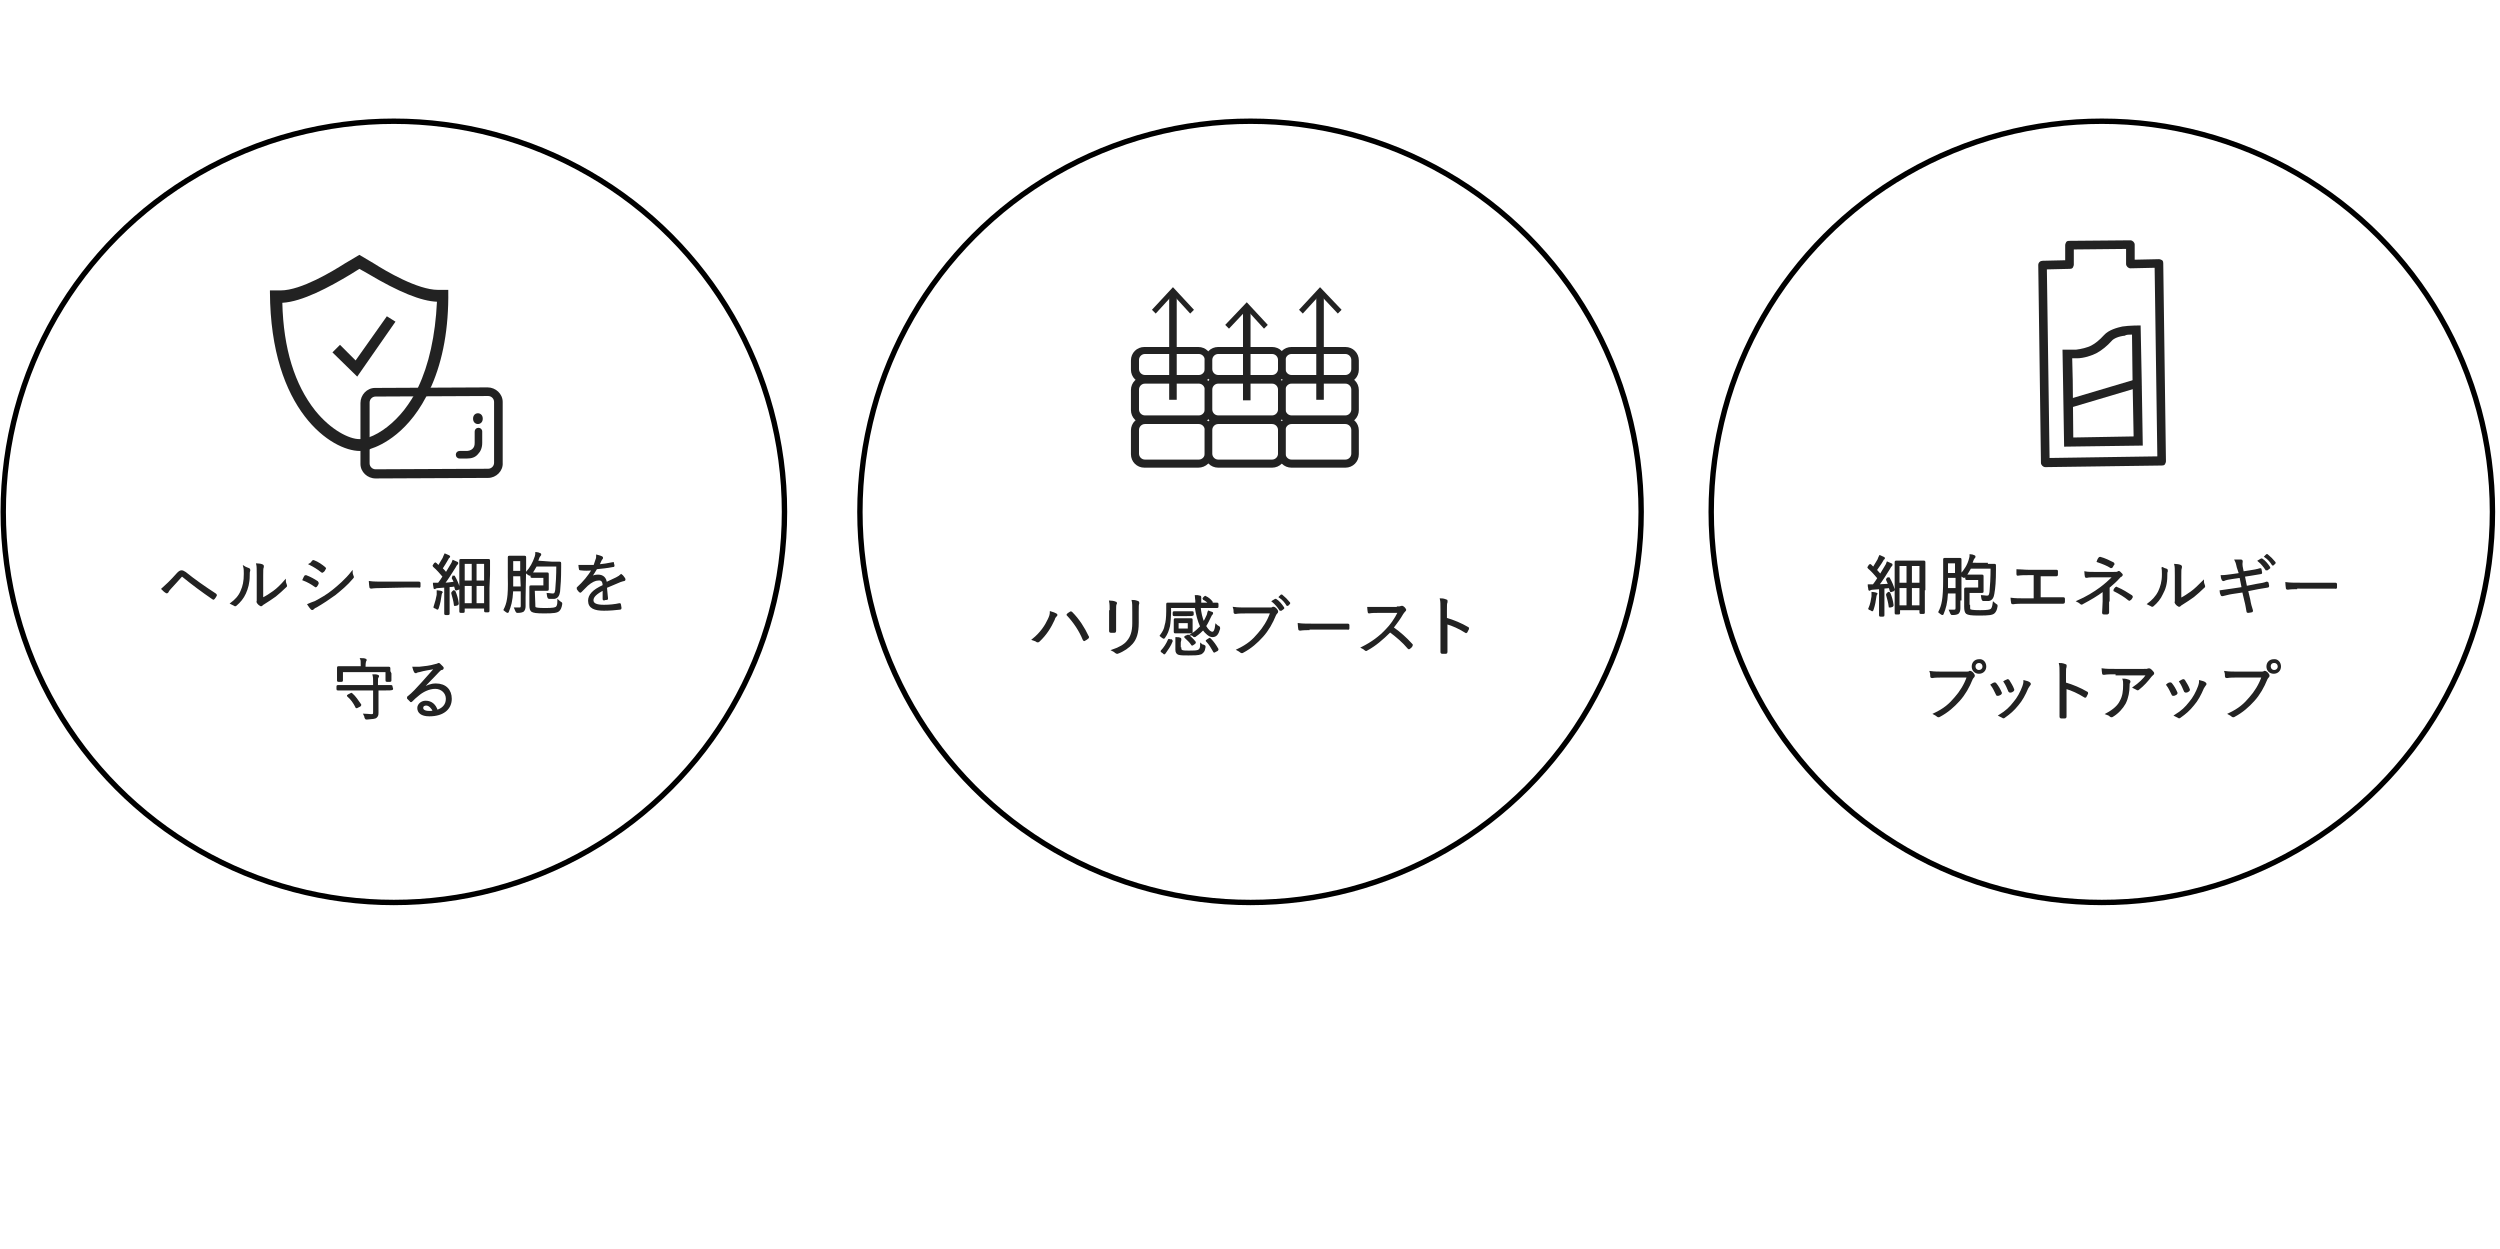 <?xml version="1.0" encoding="utf-8"?>
<!-- Generator: Adobe Illustrator 27.2.0, SVG Export Plug-In . SVG Version: 6.00 Build 0)  -->
<svg version="1.1" id="レイヤー_1" xmlns="http://www.w3.org/2000/svg" xmlns:xlink="http://www.w3.org/1999/xlink" x="0px"
	 y="0px" viewBox="0 0 464 231.9" style="enable-background:new 0 0 464 231.9;" xml:space="preserve">
<style type="text/css">
	.st0{fill:#222222;}
	.st1{fill:#222222;stroke:#222222;stroke-width:0.3;}
	.st2{fill:none;stroke:#000000;stroke-miterlimit:10;}
</style>
<g>
	<g>
		<polygon class="st0" points="71.9,59.5 66.1,67.9 63.2,64.9 62.6,65.5 66.3,69.1 72.6,59.9 		"/>
		<path class="st0" d="M71.8,58.7L66,66.9l-2.9-2.9l-1.4,1.4l4.6,4.5l7.1-10.2L71.8,58.7z"/>
		<path class="st0" d="M83.2,53.8l-1.9,0c-3.8,0-9.7-3.5-11.9-4.9l-2.7-1.6L64,48.9c-2.2,1.4-8.1,5-11.9,5l-2,0l0,0.3
			c0.1,22.1,11.5,29.5,16.7,29.5c0.5,0,1-0.1,1.4-0.2l0,0l0.4-0.1c0,0,0,0,0,0c0,0,0,0,0,0l0.2-0.1l0,0c1.9-0.6,7.3-3,11-11.1l0,0
			l0.1-0.2c0,0,0,0,0,0l0.2-0.4l0,0c2.1-4.8,3.2-10.7,3.1-17.6L83.2,53.8z M68.4,81.2c-0.7,0.2-1.2,0.3-1.7,0.3
			c-1.9,0-5.3-1.7-8.2-5.3c-3.8-4.8-5.9-11.5-6.1-20c3.7-0.2,8.7-2.9,12.7-5.3l1.6-1l1.6,0.9c5.7,3.4,9.9,5.1,12.8,5.2
			c-0.3,6.3-1.5,11.7-3.5,15.9l0,0c-0.7,1.5-1.6,2.9-2.6,4.2C73.1,78.5,70.7,80.4,68.4,81.2L68.4,81.2z"/>
	</g>
	<g>
		<path class="st0" d="M90.6,88.7l-20.9,0.1c-1.5,0-2.8-1.2-2.8-2.7l0-11.3c0-1.5,1.2-2.8,2.7-2.8l20.9-0.1c1.5,0,2.8,1.2,2.8,2.7
			l0,11.3C93.4,87.4,92.1,88.7,90.6,88.7z M69.7,73.6c-0.6,0-1.1,0.5-1.1,1.1l0,11.3c0,0.6,0.5,1.1,1.1,1.1l20.9-0.1
			c0.6,0,1.1-0.5,1.1-1.1l0-11.3c0-0.6-0.5-1.1-1.1-1.1L69.7,73.6z"/>
	</g>
	<g>
		<g>
			<path class="st0" d="M86.7,85.1C86.7,85.1,86.7,85.1,86.7,85.1l-1.4,0c-0.4,0-0.7-0.3-0.7-0.7c0-0.4,0.3-0.7,0.7-0.7l1.3,0
				c0.3,0,0.8-0.1,1.1-0.4c0.3-0.3,0.4-0.6,0.4-1.1l0-2.1c0-0.4,0.3-0.7,0.7-0.7c0,0,0,0,0,0c0.4,0,0.7,0.3,0.7,0.7l0,2.1
				c0,0.9-0.3,1.6-0.8,2.1C88.2,84.9,87.5,85.1,86.7,85.1z"/>
		</g>
		<g>
			<ellipse transform="matrix(1 -4.359253e-03 4.359253e-03 1 -0.338 0.388)" class="st0" cx="88.7" cy="77.7" rx="0.9" ry="1"/>
		</g>
	</g>
</g>
<g>
	<path class="st1" d="M31.3,108.2c0.4-0.4,1.1-1.1,1.7-1.8c0.3-0.3,0.5-0.4,0.7-0.4c0.2,0,0.4,0.1,0.7,0.3c1.6,1.3,3.6,2.7,5.6,4
		c0.1,0.1,0.1,0.1,0.1,0.2c-0.1,0.2-0.3,0.5-0.4,0.6c-0.1,0.1-0.1,0.1-0.2,0c-1.9-1.3-3.8-2.7-5.5-4.1c-0.1-0.1-0.1-0.1-0.2-0.1
		c-0.1,0-0.2,0-0.2,0.1c-0.5,0.6-1.2,1.3-2,2.2c-0.3,0.3-0.4,0.5-0.5,0.7c-0.1,0.1-0.2,0.1-0.3,0c-0.2-0.1-0.5-0.4-0.7-0.6
		C30.3,109.1,30.8,108.7,31.3,108.2z"/>
	<path class="st1" d="M46.2,105.6c0.1,0,0.1,0.2,0.1,0.3c-0.1,0.2-0.1,0.5-0.1,0.9c0,1.4-0.3,2.4-0.7,3.3c-0.4,0.9-1,1.6-1.7,2.2
		c-0.1,0.1-0.2,0.1-0.3,0c-0.2-0.1-0.4-0.2-0.6-0.3c0.8-0.6,1.5-1.3,1.9-2.3c0.4-0.9,0.6-1.8,0.6-3.2c0-0.5,0-0.9-0.1-1.3
		C45.6,105.4,46,105.5,46.2,105.6z M48.7,111.1c0.8-0.4,1.4-0.8,2.1-1.3c0.7-0.5,1.4-1.2,2.1-2c0,0.3,0.1,0.5,0.2,0.8
		c0,0.1,0.1,0.2-0.1,0.3c-0.6,0.6-1.3,1.2-1.9,1.7c-0.7,0.5-1.3,0.9-2.1,1.4c-0.2,0.1-0.3,0.2-0.4,0.3c-0.1,0.1-0.2,0.1-0.3,0
		c-0.2-0.1-0.4-0.3-0.5-0.5c-0.1-0.1,0-0.2,0-0.3c0-0.1,0-0.4,0-1.2l0-3.5c0-1.2,0-1.7-0.1-2.1c0.3,0,0.8,0.1,1,0.2
		c0.2,0.1,0.1,0.2,0.1,0.4c-0.1,0.2-0.1,0.6-0.1,1.6L48.7,111.1z"/>
	<path class="st1" d="M56.6,107c0-0.1,0.1-0.1,0.2-0.1c0.8,0.3,1.5,0.7,2.1,1.1c0.1,0.1,0.1,0.2,0.1,0.3c-0.1,0.2-0.2,0.4-0.3,0.5
		c-0.1,0.1-0.1,0.1-0.2,0c-0.7-0.5-1.4-0.9-2.2-1.2C56.4,107.4,56.5,107.1,56.6,107z M58.5,111.7c1.1-0.6,2.2-1.2,3.3-2.1
		c1-0.8,2.4-2,3.5-3.4c0,0.3,0.1,0.5,0.2,0.8c0.1,0.1,0,0.2-0.1,0.3c-1,1.2-2.1,2.1-3.2,3c-1.1,0.8-2.3,1.6-3.5,2.3
		c-0.3,0.1-0.5,0.3-0.6,0.4c-0.1,0.1-0.2,0.1-0.3,0c-0.2-0.2-0.4-0.5-0.6-0.8C57.6,112,58,111.9,58.5,111.7z M58,104.2
		c0.1-0.1,0.1-0.1,0.2-0.1c0.8,0.3,1.5,0.8,2.1,1.3c0.1,0.1,0.1,0.1,0,0.2c-0.1,0.2-0.2,0.4-0.4,0.5c-0.1,0.1-0.1,0.1-0.2,0
		c-0.6-0.5-1.4-1-2.2-1.4C57.7,104.6,57.9,104.4,58,104.2z"/>
	<path class="st1" d="M70.5,109c-1.1,0-1.6,0.1-1.6,0.1c-0.1,0-0.2,0-0.2-0.2c0-0.2-0.1-0.6-0.1-0.9c0.7,0.1,1.7,0.1,2.7,0.1l3.7,0
		c0.8,0,1.7,0,2.7,0c0.1,0,0.2,0,0.2,0.1c0,0.2,0,0.4,0,0.6c0,0.1,0,0.2-0.2,0.1c-0.9,0-1.8,0-2.6,0L70.5,109z"/>
	<path class="st1" d="M84.1,107c0.1,0,0.1,0,0.2,0c0.4,0.7,0.7,1.4,0.9,2.1c0,0.1,0,0.1-0.1,0.2l-0.3,0.1c-0.2,0.1-0.2,0-0.2,0
		l-0.2-0.7c-0.4,0.1-0.7,0.1-1.1,0.1l0,3.3c0,1.3,0,1.7,0,1.8c0,0.1,0,0.1-0.1,0.1l-0.5,0c-0.1,0-0.1,0-0.1-0.1c0-0.1,0-0.5,0-1.8
		l0-3.2c-0.4,0-0.9,0.1-1.3,0.1c-0.3,0-0.4,0.1-0.5,0.1c0,0-0.1,0.1-0.1,0.1c-0.1,0-0.1-0.1-0.1-0.2c0-0.2-0.1-0.4-0.1-0.7
		c0.3,0,0.5,0,0.8,0l0.1,0c0.3-0.4,0.6-0.8,0.9-1.3c-0.6-0.7-1.1-1.3-1.8-1.9c-0.1-0.1-0.1-0.1,0-0.2l0.2-0.3c0.1-0.1,0.1-0.1,0.2,0
		l0.5,0.5c0.3-0.5,0.6-1,0.9-1.5c0.1-0.3,0.2-0.5,0.3-0.7c0.2,0.1,0.5,0.2,0.7,0.3c0.1,0.1,0.1,0.1,0.1,0.1c0,0.1,0,0.1-0.1,0.1
		c-0.1,0.1-0.1,0.1-0.2,0.3c-0.4,0.7-0.7,1.2-1.1,1.8c0.3,0.3,0.6,0.6,0.8,0.9c0.3-0.5,0.6-1,0.9-1.5c0.2-0.3,0.3-0.5,0.4-0.8
		c0.2,0.1,0.5,0.2,0.7,0.3c0.1,0,0.1,0.1,0.1,0.1c0,0.1,0,0.1-0.1,0.2c-0.1,0.1-0.2,0.2-0.4,0.6c-0.7,1.1-1.3,2.1-2,3
		c0.6,0,1.3-0.1,2-0.2c-0.1-0.3-0.3-0.6-0.4-0.8c0-0.1,0-0.1,0.1-0.2L84.1,107z M81.9,110.1c0,0-0.1,0.2-0.1,0.4
		c-0.1,0.7-0.2,1.4-0.5,2.3c0,0.1-0.1,0.2-0.1,0.2c0,0-0.1,0-0.2-0.1c-0.1-0.1-0.3-0.1-0.4-0.2c0.3-0.9,0.5-1.7,0.6-2.3
		c0-0.3,0-0.5,0-0.7c0.2,0,0.4,0.1,0.6,0.1c0.1,0,0.2,0.1,0.2,0.1C81.9,110,81.9,110.1,81.9,110.1z M84.2,109.7c0.1,0,0.1,0,0.2,0.1
		c0.3,0.7,0.5,1.4,0.6,2.2c0,0.1,0,0.1-0.1,0.2l-0.3,0.1c-0.2,0-0.2,0-0.2,0c-0.1-0.8-0.3-1.5-0.5-2.2c0-0.1,0-0.1,0.1-0.2
		L84.2,109.7z M90.7,109.1c0,3.7,0,4.2,0,4.3c0,0.1,0,0.1-0.1,0.1l-0.5,0c-0.1,0-0.1,0-0.1-0.1l0-0.6l-3.9,0l0,0.7
		c0,0.1,0,0.1-0.1,0.1l-0.5,0c-0.1,0-0.1,0-0.1-0.1c0-0.1,0-0.6,0-4.3l0-2.3c0-2.3,0-2.9,0-2.9c0-0.1,0-0.1,0.1-0.1
		c0.1,0,0.4,0,1.5,0l2.2,0c1.1,0,1.4,0,1.5,0c0.1,0,0.1,0,0.1,0.1c0,0.1,0,0.6,0,2.6L90.7,109.1z M87.7,104.5l-1.6,0l0,3.4l1.6,0
		L87.7,104.5z M87.7,108.6l-1.6,0l0,3.5l1.6,0L87.7,108.6z M90,104.5l-1.7,0l0,3.4l1.7,0L90,104.5z M90,108.6l-1.7,0l0,3.5l1.7,0
		L90,108.6z"/>
	<path class="st1" d="M97.4,110.9c0,0.6,0,1.1,0,1.6c0,0.4-0.1,0.7-0.3,0.9c-0.2,0.1-0.4,0.2-1,0.2c-0.2,0-0.2,0-0.3-0.2
		c-0.1-0.2-0.1-0.3-0.2-0.5c0.3,0,0.5,0,0.8,0c0.3,0,0.4-0.1,0.4-0.5l0-2.8l-1.7,0c-0.1,2-0.4,2.9-0.8,3.9c0,0.1-0.1,0.1-0.1,0.1
		c0,0-0.1,0-0.2-0.1c-0.1-0.1-0.3-0.2-0.4-0.3c0.6-1.2,0.9-2.3,0.8-6.1l0-1.8c0-1.3,0-1.8,0-1.9c0-0.1,0-0.1,0.1-0.1
		c0.1,0,0.3,0,1,0l0.9,0c0.7,0,0.9,0,1,0c0.1,0,0.1,0,0.1,0.1c0,0.1,0,0.6,0,1.9L97.4,110.9z M96.7,106.8l-1.6,0l0,0.4
		c0,0.7,0,1.3,0,1.8l1.7,0L96.7,106.8z M96.7,104l-1.6,0l0,2.1l1.6,0L96.7,104z M102.5,104.4c1,0,1.3,0,1.4,0c0.1,0,0.1,0,0.1,0.1
		c0,0.3,0,0.6,0,0.8c0,2.2-0.1,3.4-0.2,4.5c-0.1,0.6-0.3,1.1-0.9,1.2c-0.3,0-0.6,0-0.9,0c-0.2,0-0.2,0-0.3-0.3
		c0-0.2-0.1-0.4-0.1-0.5c0.3,0,0.6,0.1,1,0.1c0.4,0,0.5-0.2,0.6-0.8c0.1-1,0.2-2.7,0.2-4.5l-3.9,0c-0.3,0.5-0.6,1.1-1,1.6
		c-0.1,0.1-0.1,0.1-0.2,0.1c0,0-0.1,0-0.2-0.1c-0.1-0.1-0.3-0.2-0.4-0.3c0.8-0.9,1.3-1.8,1.7-3c0.1-0.3,0.1-0.5,0.1-0.7
		c0.2,0,0.5,0.1,0.7,0.2c0.1,0,0.1,0.1,0.1,0.1c0,0.1,0,0.1-0.1,0.2c-0.1,0.1-0.1,0.2-0.2,0.3c-0.1,0.3-0.2,0.5-0.3,0.8L102.5,104.4
		z M99.2,112c0,0.4,0,0.7,0.1,0.8c0.2,0.1,0.5,0.2,1.9,0.2c1.4,0,1.9-0.1,2.1-0.3c0.2-0.2,0.3-0.5,0.3-1.2c0.1,0.1,0.3,0.2,0.4,0.3
		c0.2,0.1,0.2,0.1,0.2,0.3c-0.1,0.7-0.3,1-0.5,1.2c-0.3,0.3-0.9,0.4-2.7,0.4c-1.5,0-2-0.1-2.3-0.3c-0.2-0.2-0.3-0.4-0.3-1.2l0-2.2
		c0-0.7,0-1,0-1.1c0-0.1,0-0.1,0.1-0.1c0.1,0,0.3,0,0.9,0l1.6,0l0-1.7l-1.3,0c-0.7,0-0.9,0-1,0c-0.1,0-0.1,0-0.1-0.1l0-0.5
		c0-0.1,0-0.1,0.1-0.1c0.1,0,0.3,0,1,0l1,0c0.7,0,0.9,0,0.9,0c0.1,0,0.1,0,0.1,0.1c0,0.1,0,0.3,0,1l0,0.9c0,0.6,0,0.9,0,1
		c0,0.1,0,0.1-0.1,0.1c-0.1,0-0.3,0-0.9,0l-1.6,0L99.2,112z"/>
	<path class="st1" d="M112.7,111.1c0,0.1,0,0.1-0.1,0.1c-0.1,0-0.4,0-0.5,0.1c-0.1,0-0.1-0.1-0.1-0.1c0-0.5,0-1.1,0-1.8
		c-1.3,0.7-2,1.3-2,2c0,0.7,0.7,1,2.1,1c1,0,2-0.1,2.9-0.3c0.1,0,0.1,0,0.1,0.1c0,0.2,0.1,0.4,0.1,0.6c0,0.1,0,0.2-0.1,0.2
		c-0.9,0.1-1.9,0.2-3,0.2c-1.7,0-2.8-0.4-2.8-1.7c0-1,0.7-1.9,2.7-2.8c0-0.8-0.3-1.2-1-1.1c-0.5,0-1.2,0.3-2,1
		c-0.4,0.4-0.7,0.7-1.2,1.2c-0.1,0.1-0.1,0.1-0.2,0c-0.1-0.1-0.3-0.3-0.4-0.5c0-0.1,0-0.1,0-0.2c1.1-1,2.1-2.2,2.8-3.4
		c-0.8,0.1-1.5,0.1-2.3,0c-0.1,0-0.1,0-0.1-0.1c0-0.1-0.1-0.4-0.1-0.6c0.9,0,1.8,0,2.8,0c0.1-0.4,0.3-0.8,0.4-1.2
		c0.1-0.2,0.1-0.4,0.1-0.7c0.4,0.1,0.7,0.2,0.9,0.3c0.1,0.1,0.1,0.2,0,0.3c0,0-0.1,0.1-0.2,0.3c-0.1,0.3-0.3,0.6-0.4,0.9
		c0.9-0.1,1.7-0.2,2.6-0.4c0.1,0,0.1,0,0.1,0c0,0.2,0.1,0.3,0.1,0.5c0,0.1,0,0.1-0.2,0.1c-1,0.2-2,0.3-3,0.4
		c-0.4,0.7-0.8,1.3-1.2,1.8l0,0c0.5-0.4,1-0.5,1.5-0.5c0.9,0,1.4,0.5,1.5,1.4c0.6-0.3,1.3-0.6,1.9-0.9c0.4-0.2,0.7-0.4,0.9-0.6
		c0.3,0.2,0.5,0.6,0.6,0.7c0.1,0.2,0,0.3-0.1,0.3c-0.1,0-0.4,0.1-0.7,0.2c-0.9,0.4-1.7,0.7-2.6,1.1L112.7,111.1z"/>
	<path class="st1" d="M72.8,127.9C72.8,128,72.8,128,72.8,127.9c-0.2,0.1-0.5,0.1-1.7,0.1l-1,0l0,2.6c0,0.6,0,1.1,0,1.7
		c0,0.5-0.1,0.6-0.3,0.8c-0.2,0.2-0.7,0.2-1.7,0.3c-0.2,0-0.2,0-0.3-0.2c0-0.2-0.1-0.4-0.2-0.6c0.5,0,0.9,0.1,1.3,0.1
		c0.4,0,0.5-0.1,0.5-0.5l0-4.2l-5.1,0c-1.2,0-1.6,0-1.6,0c-0.1,0-0.1,0-0.1-0.1l0-0.5c0-0.1,0-0.1,0.1-0.1c0.1,0,0.5,0,1.6,0l5.1,0
		l0-0.5c0-0.7,0-1.1-0.1-1.5c0.3,0,0.6,0,0.8,0.1c0.1,0,0.1,0.1,0.1,0.1c0,0.1,0,0.1-0.1,0.2c-0.1,0.1-0.1,0.4-0.1,1.1l0,0.5l1,0
		c1.2,0,1.6,0,1.6,0c0.1,0,0.1,0,0.1,0.1L72.8,127.9z M72.5,125c0,1.1,0,1.2,0,1.3c0,0.1,0,0.1-0.1,0.1l-0.6,0c-0.1,0-0.1,0-0.1-0.1
		l0-1.7l-8.2,0l0,1.7c0,0.1,0,0.1-0.1,0.1l-0.6,0c-0.1,0-0.1,0-0.1-0.1c0-0.1,0-0.2,0-1.3l0-0.4c0-0.4,0-0.6,0-0.7
		c0-0.1,0-0.1,0.1-0.1c0.1,0,0.5,0,1.7,0l2.6,0l0-0.3c0-0.6,0-1-0.1-1.2c0.3,0,0.6,0,0.8,0.1c0.1,0,0.1,0,0.1,0.1
		c0,0.1,0,0.1-0.1,0.2c0,0.1-0.1,0.3-0.1,0.9l0,0.3l2.8,0c1.2,0,1.6,0,1.7,0c0.1,0,0.1,0,0.1,0.1c0,0.1,0,0.2,0,0.6L72.5,125z
		 M65.1,128.8c0.1-0.1,0.1-0.1,0.2,0c0.6,0.5,1.1,1.3,1.6,2c0,0.1,0,0.1-0.1,0.2l-0.4,0.2c-0.1,0-0.1,0.1-0.2,0.1s-0.1,0-0.1-0.1
		c-0.4-0.8-0.9-1.5-1.5-2c-0.1-0.1-0.1-0.1,0.1-0.2L65.1,128.8z"/>
	<path class="st1" d="M78.3,127.9c0.9-0.6,1.7-0.9,2.6-0.9c1.8,0,2.8,1.1,2.8,2.7c0,1.8-1.4,3.1-4,3.1c-1.5,0-2.1-0.6-2.1-1.4
		c0-0.6,0.6-1.2,1.4-1.2c1.1,0,1.8,0.7,2.1,1.7c1-0.3,1.8-1,1.8-2.2c0-1.2-1-2-2.1-2c-1.2,0-2.4,0.6-3.3,1.4c-0.4,0.3-0.7,0.6-1.1,1
		c-0.1,0.1-0.2,0.1-0.2,0c-0.1-0.1-0.3-0.3-0.5-0.5c0-0.1,0-0.1,0-0.2c1-0.8,1.6-1.5,2.7-2.7c0.7-0.8,1.4-1.6,2.4-2.7
		c-1,0.2-2,0.3-3,0.6c-0.2,0-0.3,0.1-0.4,0.1c-0.1,0-0.2,0.1-0.2,0.1c-0.1,0-0.1,0-0.2-0.1c-0.1-0.2-0.2-0.4-0.3-0.8
		c0.4,0,0.7,0,1.1,0c1-0.1,2-0.2,3-0.5c0.1,0,0.3-0.1,0.4-0.1c0,0,0.1-0.1,0.2-0.1c0.1,0,0.1,0,0.2,0.1c0.2,0.2,0.4,0.4,0.5,0.5
		c0.1,0.1,0.1,0.1,0.1,0.2c0,0.1-0.1,0.2-0.2,0.2c-0.2,0-0.3,0.1-0.6,0.4C80.3,125.8,79.4,126.6,78.3,127.9L78.3,127.9z M79.1,130.8
		c-0.4,0-0.7,0.2-0.7,0.6c0,0.4,0.4,0.7,1.3,0.7c0.3,0,0.5,0,0.8-0.1C80.2,131.4,79.7,130.8,79.1,130.8z"/>
</g>
<g>
	<g>
		<path class="st0" d="M222.4,71.1h-10c-1.4,0-2.5-1.1-2.5-2.5v-1.7c0-1.4,1.1-2.5,2.5-2.5h10c1.4,0,2.5,1.1,2.5,2.5v1.7
			C225,70,223.8,71.1,222.4,71.1z M212.5,65.7c-0.6,0-1.1,0.5-1.1,1.1v1.7c0,0.6,0.5,1.1,1.1,1.1h10c0.6,0,1.1-0.5,1.1-1.1v-1.7
			c0-0.6-0.5-1.1-1.1-1.1H212.5z"/>
	</g>
	<g>
		<path class="st0" d="M236.1,71.1h-10c-1.4,0-2.5-1.1-2.5-2.5v-1.7c0-1.4,1.1-2.5,2.5-2.5h10c1.4,0,2.5,1.1,2.5,2.5v1.7
			C238.6,70,237.5,71.1,236.1,71.1z M226.1,65.7c-0.6,0-1.1,0.5-1.1,1.1v1.7c0,0.6,0.5,1.1,1.1,1.1h10c0.6,0,1.1-0.5,1.1-1.1v-1.7
			c0-0.6-0.5-1.1-1.1-1.1H226.1z"/>
	</g>
	<g>
		<path class="st0" d="M249.7,71.1h-10c-1.4,0-2.5-1.1-2.5-2.5v-1.7c0-1.4,1.1-2.5,2.5-2.5h10c1.4,0,2.5,1.1,2.5,2.5v1.7
			C252.2,70,251.1,71.1,249.7,71.1z M239.7,65.7c-0.6,0-1.1,0.5-1.1,1.1v1.7c0,0.6,0.5,1.1,1.1,1.1h10c0.6,0,1.1-0.5,1.1-1.1v-1.7
			c0-0.6-0.5-1.1-1.1-1.1H239.7z"/>
	</g>
	<g>
		<path class="st0" d="M222.4,78.6h-10c-1.4,0-2.5-1.1-2.5-2.5v-3.7c0-1.4,1.1-2.5,2.5-2.5h10c1.4,0,2.5,1.1,2.5,2.5v3.7
			C225,77.5,223.8,78.6,222.4,78.6z M212.5,71.2c-0.6,0-1.1,0.5-1.1,1.1v3.7c0,0.6,0.5,1.1,1.1,1.1h10c0.6,0,1.1-0.5,1.1-1.1v-3.7
			c0-0.6-0.5-1.1-1.1-1.1H212.5z"/>
	</g>
	<g>
		<path class="st0" d="M236.1,78.6h-10c-1.4,0-2.5-1.1-2.5-2.5v-3.7c0-1.4,1.1-2.5,2.5-2.5h10c1.4,0,2.5,1.1,2.5,2.5v3.7
			C238.6,77.5,237.5,78.6,236.1,78.6z M226.1,71.2c-0.6,0-1.1,0.5-1.1,1.1v3.7c0,0.6,0.5,1.1,1.1,1.1h10c0.6,0,1.1-0.5,1.1-1.1v-3.7
			c0-0.6-0.5-1.1-1.1-1.1H226.1z"/>
	</g>
	<g>
		<path class="st0" d="M249.7,78.6h-10c-1.4,0-2.5-1.1-2.5-2.5v-3.7c0-1.4,1.1-2.5,2.5-2.5h10c1.4,0,2.5,1.1,2.5,2.5v3.7
			C252.2,77.5,251.1,78.6,249.7,78.6z M239.7,71.2c-0.6,0-1.1,0.5-1.1,1.1v3.7c0,0.6,0.5,1.1,1.1,1.1h10c0.6,0,1.1-0.5,1.1-1.1v-3.7
			c0-0.6-0.5-1.1-1.1-1.1H239.7z"/>
	</g>
	<g>
		<path class="st0" d="M222.4,86.8h-10c-1.4,0-2.5-1.1-2.5-2.5v-4.4c0-1.4,1.1-2.5,2.5-2.5h10c1.4,0,2.5,1.1,2.5,2.5v4.4
			C225,85.7,223.8,86.8,222.4,86.8z M212.5,78.7c-0.6,0-1.1,0.5-1.1,1.1v4.4c0,0.6,0.5,1.1,1.1,1.1h10c0.6,0,1.1-0.5,1.1-1.1v-4.4
			c0-0.6-0.5-1.1-1.1-1.1H212.5z"/>
	</g>
	<g>
		<path class="st0" d="M236.1,86.8h-10c-1.4,0-2.5-1.1-2.5-2.5v-4.4c0-1.4,1.1-2.5,2.5-2.5h10c1.4,0,2.5,1.1,2.5,2.5v4.4
			C238.6,85.7,237.5,86.8,236.1,86.8z M226.1,78.7c-0.6,0-1.1,0.5-1.1,1.1v4.4c0,0.6,0.5,1.1,1.1,1.1h10c0.6,0,1.1-0.5,1.1-1.1v-4.4
			c0-0.6-0.5-1.1-1.1-1.1H226.1z"/>
	</g>
	<g>
		<path class="st0" d="M249.7,86.8h-10c-1.4,0-2.5-1.1-2.5-2.5v-4.4c0-1.4,1.1-2.5,2.5-2.5h10c1.4,0,2.5,1.1,2.5,2.5v4.4
			C252.2,85.7,251.1,86.8,249.7,86.8z M239.7,78.7c-0.6,0-1.1,0.5-1.1,1.1v4.4c0,0.6,0.5,1.1,1.1,1.1h10c0.6,0,1.1-0.5,1.1-1.1v-4.4
			c0-0.6-0.5-1.1-1.1-1.1H239.7z"/>
	</g>
	<g>
		<g>
			<rect x="217" y="54.3" class="st0" width="1.4" height="19.9"/>
		</g>
		<g>
			<g>
				<polygon class="st0" points="221.6,57.5 220.9,58.2 217.7,54.7 214.5,58.2 213.8,57.5 217.7,53.3 				"/>
			</g>
		</g>
	</g>
	<g>
		<g>
			<rect x="230.7" y="57.2" class="st0" width="1.4" height="17.1"/>
		</g>
		<g>
			<g>
				<polygon class="st0" points="235.3,60.3 234.6,61 231.4,57.5 228.1,61 227.4,60.3 231.4,56.1 				"/>
			</g>
		</g>
	</g>
	<g>
		<g>
			<rect x="244.3" y="54.3" class="st0" width="1.4" height="19.9"/>
		</g>
		<g>
			<g>
				<polygon class="st0" points="249,57.5 248.3,58.2 245,54.7 241.8,58.2 241.1,57.5 245,53.3 				"/>
			</g>
		</g>
	</g>
</g>
<g>
	<g>
		<path class="st1" d="M194.6,115c0.3-0.6,0.4-1,0.4-1.4c0.4,0.1,0.8,0.3,1,0.4c0.2,0.1,0.1,0.2,0,0.3c-0.1,0.1-0.3,0.3-0.4,0.7
			c-0.6,1.3-1.4,2.7-2.8,4c-0.1,0.1-0.3,0.1-0.4,0c-0.1-0.1-0.4-0.2-0.7-0.3C193.2,117.5,194.1,116.1,194.6,115z M198.6,113.7
			c0.1-0.1,0.2-0.1,0.3,0c1.3,1.3,2.3,2.9,3,4.4c0.1,0.1,0.1,0.2,0,0.3c-0.1,0.1-0.4,0.3-0.6,0.4c-0.1,0.1-0.1,0-0.2-0.1
			c-0.7-1.7-1.7-3.2-3-4.6C198.2,113.9,198.5,113.8,198.6,113.7z"/>
		<path class="st1" d="M206.1,113.4c0-0.8,0-1.3-0.1-1.8c0.3,0,0.8,0.1,1,0.2c0.2,0,0.2,0.2,0.1,0.3c-0.1,0.2-0.1,0.5-0.1,1.3v2.1
			c0,0.6,0,1.1,0,1.6c0,0.1,0,0.2-0.2,0.2h-0.6c-0.1,0-0.2,0-0.2-0.2c0-0.5,0-1.1,0-1.7V113.4z M211.2,115.6c0,1.9-0.4,3-1.1,3.8
			c-0.6,0.7-1.6,1.4-2.7,1.8c-0.1,0-0.2,0-0.3-0.1c-0.2-0.2-0.4-0.3-0.6-0.4c1.2-0.4,2.3-1,2.8-1.7c0.6-0.7,1-1.7,1-3.3v-2.1
			c0-1.2,0-1.7-0.1-2.1c0.4,0,0.8,0.1,1,0.2c0.1,0,0.1,0.2,0.1,0.3c-0.1,0.2-0.1,0.5-0.1,1.6V115.6z"/>
		<path class="st1" d="M222.7,112.7c0.1,1,0.3,2,0.7,2.9c0.3-0.5,0.5-1,0.7-1.4c0.1-0.2,0.1-0.5,0.2-0.7c0.2,0.1,0.4,0.1,0.6,0.2
			c0.1,0,0.1,0.1,0.1,0.1c0,0.1,0,0.1-0.1,0.2c-0.1,0.1-0.1,0.1-0.2,0.3c-0.3,0.6-0.6,1.3-1,1.9c0.4,0.7,0.9,1.2,1.3,1.2
			c0.4,0,0.6-0.5,0.7-1.4c0.1,0.1,0.2,0.2,0.4,0.3c0.2,0.1,0.2,0.1,0.2,0.4c-0.3,1-0.6,1.4-1.3,1.4c-0.5,0-1.2-0.6-1.7-1.3
			c-0.4,0.4-0.8,0.8-1.4,1.2c-0.1,0.1-0.1,0.1-0.2,0.1c-0.1,0-0.1,0-0.2-0.1c-0.1-0.1-0.2-0.2-0.4-0.2c0.8-0.5,1.3-1,1.8-1.5
			c-0.5-1.1-0.8-2.3-1-3.6h-4.7v1.1c0,0.5-0.1,1.9-0.2,2.4c-0.2,0.8-0.4,1.4-0.9,2.1c-0.1,0.1-0.1,0.1-0.1,0.1c0,0-0.1,0-0.2-0.1
			c-0.1-0.1-0.3-0.2-0.4-0.3c0.5-0.7,0.8-1.2,0.9-1.9c0.2-0.6,0.3-1.5,0.3-2.7c0-0.9,0-1.2,0-1.3c0-0.1,0-0.1,0.1-0.1
			c0.1,0,0.5,0,1.7,0h3.6l0-0.5c0-0.3-0.1-0.6-0.1-0.9c0.3,0,0.5,0,0.8,0.1c0.1,0,0.1,0,0.1,0.1c0,0.1,0,0.1,0,0.2
			c0,0.1,0,0.3,0,0.5c0,0.2,0,0.3,0,0.5h1.4c1.2,0,1.6,0,1.7,0c0.1,0,0.1,0,0.1,0.1v0.5c0,0.1,0,0.1-0.1,0.1c-0.1,0-0.5,0-1.7,0
			H222.7z M217.4,118.8c0.1,0.1,0.1,0.1,0.1,0.2c-0.3,0.8-0.8,1.5-1.3,2.2c0,0-0.1,0.1-0.1,0.1c0,0-0.1,0-0.1-0.1l-0.3-0.2
			c-0.1-0.1-0.2-0.1-0.1-0.2c0.5-0.5,1-1.3,1.3-2c0-0.1,0.1-0.1,0.2,0L217.4,118.8z M221.4,114.1
			C221.4,114.2,221.4,114.2,221.4,114.1c-0.1,0.1-0.4,0.1-1.2,0.1H219c-0.8,0-1.1,0-1.1,0c-0.1,0-0.1,0-0.1-0.1v-0.4
			c0-0.1,0-0.1,0.1-0.1c0.1,0,0.3,0,1.1,0h1.2c0.8,0,1.1,0,1.1,0c0.1,0,0.1,0,0.1,0.1V114.1z M221.2,116.5c0,0.5,0,0.7,0,0.8
			c0,0.1,0,0.1-0.1,0.1c-0.1,0-0.3,0-1,0h-1c-0.7,0-1,0-1,0c-0.1,0-0.1,0-0.1-0.1c0-0.1,0-0.2,0-0.8v-0.7c0-0.5,0-0.7,0-0.8
			c0-0.1,0-0.1,0.1-0.1c0.1,0,0.3,0,1,0h1c0.7,0,1,0,1,0c0.1,0,0.1,0,0.1,0.1c0,0.1,0,0.2,0,0.8V116.5z M219.1,120.3
			c0,0.3,0.1,0.4,0.3,0.5c0.3,0.1,0.7,0.1,1.3,0.1c0.8,0,1.5,0,1.8-0.2c0.3-0.2,0.4-0.5,0.4-1.1c0.1,0.1,0.3,0.2,0.5,0.2
			c0.2,0.1,0.2,0.1,0.2,0.3c-0.1,0.8-0.4,1-0.7,1.2c-0.5,0.2-1.4,0.2-2.3,0.2c-0.8,0-1.4,0-1.8-0.1c-0.3-0.1-0.5-0.3-0.5-0.8v-1.2
			c0-0.4,0-0.7,0-1c0.3,0,0.5,0,0.7,0.1c0.1,0,0.1,0.1,0.1,0.1c0,0.1,0,0.1,0,0.2c0,0.1-0.1,0.2-0.1,0.5V120.3z M220.6,115.5h-2v1.3
			h2V115.5z M220.4,118c0.1-0.1,0.1-0.1,0.2,0c0.4,0.3,0.9,0.8,1.2,1.2c0,0.1,0,0.1-0.1,0.2l-0.3,0.2c-0.1,0.1-0.2,0.1-0.2,0
			c-0.3-0.5-0.8-0.9-1.2-1.3c-0.1-0.1-0.1-0.1,0.1-0.2L220.4,118z M223.6,110.8c0.1-0.1,0.1-0.1,0.2,0c0.4,0.2,0.8,0.5,1.1,0.9
			c0.1,0.1,0,0.1,0,0.2l-0.2,0.2c-0.1,0.1-0.2,0.1-0.2,0c-0.3-0.4-0.7-0.7-1.1-0.9c-0.1-0.1-0.1-0.1,0-0.2L223.6,110.8z
			 M224.4,118.6c0.1-0.1,0.1-0.1,0.2,0c0.6,0.6,1,1.2,1.4,1.9c0,0.1,0,0.1-0.1,0.2l-0.4,0.2c-0.1,0.1-0.2,0.1-0.2,0
			c-0.4-0.7-0.8-1.4-1.3-1.9c-0.1-0.1-0.1-0.1,0.1-0.2L224.4,118.6z"/>
		<path class="st1" d="M231.3,113.7c-0.7,0-1.4,0-2,0.1c-0.1,0-0.2,0-0.2-0.2c0-0.2,0-0.5-0.1-0.8c0.8,0.1,1.4,0.1,2.3,0.1h4.3
			c0.4,0,0.5,0,0.6-0.1c0.1-0.1,0.2,0,0.3,0c0.2,0.1,0.4,0.3,0.5,0.5c0.1,0.1,0.1,0.3,0,0.4c-0.1,0.1-0.2,0.2-0.3,0.4
			c-0.6,1.5-1.4,2.9-2.4,4c-1,1.1-2.1,2.1-3.6,2.9c-0.1,0.1-0.3,0.1-0.4,0c-0.1-0.1-0.4-0.3-0.6-0.4c1.9-0.9,2.9-1.8,3.9-3
			c0.9-1,1.8-2.4,2.3-3.9H231.3z M236.7,111.3c0.1,0,0.1,0,0.1,0c0.5,0.3,1,0.9,1.4,1.5c0,0,0,0.1,0,0.1l-0.4,0.3
			c-0.1,0-0.1,0-0.2,0c-0.4-0.6-0.9-1.2-1.4-1.6L236.7,111.3z M237.8,110.5c0,0,0.1,0,0.1,0c0.5,0.4,1,0.9,1.4,1.4
			c0,0.1,0,0.1,0,0.1l-0.3,0.3c0,0-0.1,0-0.1,0c-0.3-0.5-0.8-1.1-1.4-1.5L237.8,110.5z"/>
		<path class="st1" d="M242.9,116.8c-1.1,0-1.6,0.1-1.6,0.1c-0.1,0-0.2,0-0.2-0.2c0-0.2-0.1-0.6-0.1-0.9c0.7,0.1,1.7,0.1,2.7,0.1
			h3.7c0.8,0,1.7,0,2.7,0c0.1,0,0.2,0,0.2,0.1c0,0.2,0,0.4,0,0.6c0,0.1,0,0.2-0.2,0.1c-0.9,0-1.8,0-2.6,0H242.9z"/>
		<path class="st1" d="M259.4,112.7c0.4,0,0.5,0,0.7-0.1c0.1,0,0.2,0,0.2,0c0.2,0.1,0.4,0.3,0.5,0.5c0.1,0.1,0,0.2-0.1,0.3
			c-0.1,0.1-0.2,0.2-0.4,0.5c-0.5,0.9-1.2,1.8-1.8,2.6c1.3,0.9,2.4,1.9,3.5,3.1c0.1,0.1,0.1,0.1,0,0.3c-0.1,0.2-0.3,0.3-0.4,0.4
			c-0.1,0.1-0.1,0.1-0.2,0c-1-1.2-2.2-2.2-3.4-3.1c-1.4,1.4-2.8,2.6-4.3,3.4c-0.1,0.1-0.2,0.1-0.3,0c-0.2-0.2-0.4-0.3-0.6-0.4
			c1.8-0.9,3.3-2,4.5-3.3c0.8-0.8,1.6-1.9,2.3-3.3h-3.7c-0.7,0-1.2,0-1.8,0.1c-0.1,0-0.1,0-0.1-0.1c0-0.2-0.1-0.5-0.1-0.8
			c0.6,0,1.1,0,1.9,0H259.4z"/>
		<path class="st1" d="M268.4,114.8c1.4,0.4,2.8,1,4,1.7c0.1,0,0.1,0.1,0.1,0.2c-0.1,0.2-0.2,0.4-0.3,0.6c-0.1,0.1-0.1,0.1-0.2,0
			c-1.1-0.7-2.4-1.3-3.5-1.6v2.8c0,0.7,0,1.7,0,2.5c0,0.1,0,0.2-0.2,0.2c-0.2,0-0.4,0-0.6,0c-0.1,0-0.2,0-0.2-0.2c0-0.8,0-1.7,0-2.5
			v-5.4c0-0.9,0-1.5-0.1-1.9c0.4,0,0.8,0.1,1,0.2c0.2,0,0.1,0.2,0.1,0.4c-0.1,0.2-0.1,0.6-0.1,1.4V114.8z"/>
	</g>
</g>
<g>
	<g>
		<g>
			<path class="st0" d="M379.6,86.7c-0.4,0-0.8-0.4-0.8-0.8l-0.5-36.7c0-0.5,0.4-0.8,0.8-0.8l4.2-0.1l0-2.8c0-0.2,0.1-0.4,0.2-0.6
				c0.2-0.2,0.4-0.2,0.6-0.2l11.3-0.1c0,0,0,0,0,0c0.4,0,0.8,0.4,0.8,0.8l0,2.8l4.5-0.1c0.2,0,0.4,0.1,0.6,0.2
				c0.2,0.2,0.2,0.4,0.2,0.6l0.5,36.7c0,0.2-0.1,0.4-0.2,0.6c-0.2,0.2-0.4,0.2-0.6,0.2L379.6,86.7C379.6,86.7,379.6,86.7,379.6,86.7
				z M379.9,50l0.5,35l20-0.3l-0.5-35l-4.5,0.1c0,0,0,0,0,0c-0.4,0-0.8-0.4-0.8-0.8l0-2.8l-9.7,0.1l0,2.8c0,0.2-0.1,0.4-0.2,0.6
				c-0.2,0.2-0.4,0.2-0.6,0.2L379.9,50z"/>
		</g>
		<g>
			<path class="st0" d="M395.7,62.1l0.1,8.4L396,81l-5.6,0.1l-5.6,0.1l-0.1-10.6l-0.1-4.1c0.3,0,0.6,0,0.9,0c1.2,0,2.8-0.5,3.7-1
				c0.9-0.5,1.9-1.3,2.7-2.2c0.4-0.5,1.4-0.9,2.5-1C394.6,62.1,395.2,62.1,395.7,62.1 M397.3,60.4c0,0-2.2,0-3.4,0.2
				c-0.9,0.2-2.5,0.6-3.4,1.6c-0.8,0.9-1.7,1.6-2.3,1.9c-0.7,0.4-2,0.7-2.9,0.8c-0.8,0-2.5,0-2.5,0l0.1,5.8l0.2,12.2l7.3-0.1
				l7.3-0.1l-0.2-12.2L397.3,60.4L397.3,60.4z"/>
		</g>
	</g>
	<g>
		
			<rect x="383.5" y="72.3" transform="matrix(0.959 -0.285 0.285 0.959 -4.657 114.121)" class="st0" width="13.8" height="1.6"/>
	</g>
</g>
<g>
	<g>
		<path class="st1" d="M350.4,107.3c0.1,0,0.1,0,0.2,0c0.4,0.7,0.7,1.4,0.9,2.1c0,0.1,0,0.1-0.1,0.2l-0.3,0.1c-0.2,0.1-0.2,0-0.2,0
			l-0.2-0.7c-0.4,0-0.7,0.1-1.1,0.1v3.3c0,1.3,0,1.7,0,1.8c0,0.1,0,0.1-0.1,0.1H349c-0.1,0-0.1,0-0.1-0.1c0-0.1,0-0.5,0-1.8v-3.2
			c-0.4,0-0.9,0.1-1.3,0.1c-0.3,0-0.4,0.1-0.5,0.1c0,0-0.1,0.1-0.1,0.1c-0.1,0-0.1-0.1-0.1-0.2c0-0.2-0.1-0.4-0.1-0.7
			c0.3,0,0.5,0,0.8,0h0.1c0.3-0.4,0.6-0.8,0.9-1.3c-0.6-0.7-1.1-1.3-1.8-1.9c-0.1-0.1-0.1-0.1,0-0.2l0.2-0.3c0.1-0.1,0.1-0.1,0.2,0
			l0.5,0.5c0.3-0.5,0.6-1,0.9-1.5c0.1-0.3,0.2-0.5,0.3-0.7c0.2,0.1,0.5,0.2,0.7,0.3c0.1,0.1,0.1,0.1,0.1,0.1c0,0.1,0,0.1-0.1,0.1
			c-0.1,0.1-0.1,0.1-0.2,0.3c-0.4,0.7-0.8,1.2-1.2,1.8c0.3,0.3,0.5,0.6,0.8,0.9c0.3-0.5,0.6-1,0.9-1.5c0.2-0.3,0.3-0.5,0.4-0.8
			c0.2,0.1,0.5,0.2,0.7,0.3c0.1,0,0.1,0.1,0.1,0.1c0,0.1,0,0.1-0.1,0.2c-0.1,0.1-0.2,0.2-0.4,0.6c-0.7,1.1-1.3,2.1-2,3
			c0.6,0,1.3-0.1,2-0.1c-0.1-0.3-0.3-0.6-0.4-0.9c0-0.1,0-0.1,0.1-0.2L350.4,107.3z M348.2,110.4c0,0-0.1,0.2-0.1,0.4
			c-0.1,0.7-0.2,1.4-0.5,2.3c0,0.1-0.1,0.2-0.1,0.2c0,0-0.1,0-0.2-0.1c-0.1-0.1-0.3-0.1-0.4-0.2c0.4-0.9,0.5-1.7,0.6-2.3
			c0-0.3,0-0.5,0-0.7c0.2,0,0.4,0.1,0.6,0.1c0.1,0,0.2,0.1,0.2,0.1C348.2,110.3,348.2,110.4,348.2,110.4z M350.5,110
			c0.1,0,0.1,0,0.2,0.1c0.3,0.7,0.5,1.4,0.6,2.2c0,0.1,0,0.1-0.1,0.2l-0.3,0.1c-0.2,0-0.2,0-0.2,0c-0.1-0.8-0.3-1.5-0.5-2.2
			c0-0.1,0-0.1,0.1-0.2L350.5,110z M357.1,109.4c0,3.7,0,4.2,0,4.3c0,0.1,0,0.1-0.1,0.1h-0.5c-0.1,0-0.1,0-0.1-0.1v-0.6h-3.9v0.7
			c0,0.1,0,0.1-0.1,0.1h-0.5c-0.1,0-0.1,0-0.1-0.1c0-0.1,0-0.6,0-4.3v-2.3c0-2.3,0-2.9,0-2.9c0-0.1,0-0.1,0.1-0.1c0.1,0,0.4,0,1.5,0
			h2.2c1.1,0,1.4,0,1.5,0c0.1,0,0.1,0,0.1,0.1c0,0.1,0,0.6,0,2.6V109.4z M354,104.9h-1.6v3.4h1.6V104.9z M354,109h-1.6v3.5h1.6V109z
			 M356.4,104.9h-1.7v3.4h1.7V104.9z M356.4,109h-1.7v3.5h1.7V109z"/>
		<path class="st1" d="M363.7,111.3c0,0.6,0,1.1,0,1.6c0,0.4-0.1,0.7-0.3,0.9c-0.2,0.1-0.4,0.2-1,0.2c-0.2,0-0.2,0-0.3-0.2
			c-0.1-0.2-0.1-0.3-0.2-0.5c0.3,0,0.5,0,0.8,0c0.3,0,0.4-0.1,0.4-0.5V110h-1.7c-0.1,2-0.4,2.9-0.8,3.9c0,0.1-0.1,0.1-0.1,0.1
			c0,0-0.1,0-0.2-0.1c-0.1-0.1-0.3-0.2-0.4-0.3c0.6-1.2,0.9-2.3,0.9-6.1v-1.8c0-1.3,0-1.8,0-1.9c0-0.1,0-0.1,0.1-0.1
			c0.1,0,0.3,0,1,0h0.9c0.7,0,0.9,0,1,0c0.1,0,0.1,0,0.1,0.1c0,0.1,0,0.6,0,1.9V111.3z M363,107.1h-1.6v0.4c0,0.7,0,1.3,0,1.8h1.7
			V107.1z M363,104.4h-1.6v2.1h1.6V104.4z M368.8,104.8c1,0,1.3,0,1.4,0c0.1,0,0.1,0,0.1,0.1c0,0.3,0,0.6,0,0.8
			c0,2.2-0.1,3.4-0.3,4.5c-0.1,0.6-0.3,1.1-0.9,1.2c-0.3,0-0.6,0-0.9,0c-0.2,0-0.2,0-0.3-0.3c0-0.2-0.1-0.4-0.1-0.5
			c0.3,0,0.6,0.1,1,0.1c0.4,0,0.5-0.2,0.6-0.8c0.1-1,0.2-2.7,0.2-4.5h-3.9c-0.3,0.5-0.6,1.1-1,1.6c-0.1,0.1-0.1,0.1-0.2,0.1
			c0,0-0.1,0-0.2-0.1c-0.1-0.1-0.3-0.2-0.4-0.3c0.8-0.9,1.4-1.8,1.7-3c0.1-0.3,0.1-0.5,0.1-0.7c0.2,0,0.5,0.1,0.7,0.2
			c0.1,0,0.1,0.1,0.1,0.1c0,0.1,0,0.1-0.1,0.2c-0.1,0.1-0.1,0.2-0.2,0.3c-0.1,0.3-0.2,0.5-0.3,0.8H368.8z M365.5,112.4
			c0,0.4,0,0.7,0.1,0.8c0.2,0.1,0.5,0.2,1.9,0.2c1.4,0,1.9-0.1,2.1-0.3c0.2-0.2,0.3-0.5,0.4-1.2c0.1,0.1,0.3,0.2,0.4,0.3
			c0.2,0.1,0.2,0.1,0.2,0.3c-0.1,0.7-0.3,1-0.5,1.2c-0.3,0.3-0.9,0.4-2.8,0.4c-1.5,0-2-0.1-2.3-0.3c-0.2-0.2-0.3-0.5-0.3-1.2v-2.2
			c0-0.7,0-1,0-1.1c0-0.1,0-0.1,0.1-0.1c0.1,0,0.3,0,0.9,0h1.6v-1.7h-1.3c-0.7,0-0.9,0-1,0c-0.1,0-0.1,0-0.1-0.1v-0.5
			c0-0.1,0-0.1,0.1-0.1c0.1,0,0.3,0,1,0h1c0.7,0,0.9,0,0.9,0c0.1,0,0.1,0,0.1,0.1c0,0.1,0,0.3,0,1v0.9c0,0.6,0,0.9,0,1
			c0,0.1,0,0.1-0.1,0.1c-0.1,0-0.3,0-0.9,0h-1.6V112.4z"/>
		<path class="st1" d="M378.6,111h2.1c0.8,0,1.4,0,2.2,0c0.1,0,0.2,0,0.2,0.1v0.6c0,0.1,0,0.2-0.2,0.2c-0.7,0-1.5,0-2.2,0h-5.1
			c-0.6,0-1.4,0-2,0.1c-0.1,0-0.2,0-0.2-0.2c0-0.2-0.1-0.5-0.1-0.7c0.8,0.1,1.5,0.1,2.2,0.1h2.1v-4.6h-1.2c-0.7,0-1.3,0-1.9,0.1
			c-0.1,0-0.1,0-0.1-0.2c0-0.2,0-0.5,0-0.7c0.7,0,1.2,0.1,2,0.1h3.2c0.8,0,1.4,0,2.1,0c0.1,0,0.1,0,0.1,0.1v0.6c0,0.1,0,0.2-0.1,0.2
			c-0.8,0-1.4,0-2.1,0h-1V111z"/>
		<path class="st1" d="M391.3,111.5c0,0.9,0,1.6,0,2.2c0,0.1,0,0.1-0.2,0.2c-0.2,0-0.4,0-0.6,0c-0.1,0-0.2,0-0.2-0.2
			c0-0.5,0.1-1.3,0.1-2.1v-2c-1.2,0.9-2.4,1.6-3.9,2.4c-0.1,0.1-0.2,0.1-0.3,0c-0.2-0.2-0.4-0.3-0.6-0.4c1.6-0.7,3.1-1.6,4.3-2.5
			c0.8-0.6,1.6-1.3,2.4-2.1l-3.5,0c-0.6,0-1.1,0-1.5,0.1c-0.1,0-0.2,0-0.2-0.1c0-0.2-0.1-0.5-0.1-0.8c0.5,0.1,1.1,0.1,1.9,0.1l3.2,0
			c0.7,0,0.8,0,1-0.1c0.1-0.1,0.2-0.1,0.3,0c0.1,0.1,0.3,0.3,0.4,0.4c0.1,0.1,0,0.2-0.1,0.3c-0.1,0-0.2,0.1-0.3,0.2
			c-0.6,0.7-1.3,1.3-2,1.9V111.5z M389.6,103.6c0.1-0.1,0.1-0.1,0.2-0.1c0.8,0.2,1.8,0.7,2.4,1c0.1,0.1,0.1,0.1,0.1,0.2
			c-0.1,0.1-0.2,0.3-0.3,0.5c-0.1,0.1-0.1,0.1-0.2,0.1c-0.6-0.4-1.6-0.8-2.5-1.1C389.4,103.9,389.5,103.7,389.6,103.6z M392.7,109.1
			c0.1-0.1,0.1-0.1,0.2,0c1,0.4,1.9,1,2.7,1.5c0.1,0.1,0.1,0.1,0.1,0.2c-0.1,0.2-0.2,0.4-0.4,0.5c-0.1,0.1-0.1,0.1-0.2,0
			c-0.7-0.6-1.7-1.2-2.7-1.7C392.4,109.4,392.6,109.2,392.7,109.1z"/>
		<path class="st1" d="M402.1,105.7c0.1,0,0.1,0.2,0.1,0.3c-0.1,0.2-0.1,0.5-0.1,0.9c0,1.4-0.3,2.4-0.8,3.3c-0.4,0.9-1,1.6-1.7,2.2
			c-0.1,0.1-0.2,0.1-0.3,0c-0.2-0.1-0.4-0.2-0.6-0.3c0.8-0.6,1.5-1.3,2-2.3c0.4-0.9,0.7-1.8,0.7-3.2c0-0.5,0-0.9-0.1-1.3
			C401.5,105.6,401.9,105.6,402.1,105.7z M404.6,111.2c0.8-0.4,1.4-0.8,2.1-1.3c0.7-0.5,1.4-1.2,2.2-2c0,0.3,0.1,0.5,0.2,0.8
			c0,0.1,0.1,0.2-0.1,0.3c-0.6,0.6-1.3,1.2-1.9,1.7c-0.7,0.5-1.3,0.9-2.1,1.4c-0.2,0.1-0.3,0.2-0.4,0.3c-0.1,0.1-0.2,0.1-0.3,0
			c-0.2-0.1-0.4-0.3-0.5-0.5c-0.1-0.1,0-0.2,0-0.3c0-0.1,0-0.4,0-1.2v-3.5c0-1.2,0-1.7-0.1-2.1c0.3,0,0.8,0.1,1,0.2
			c0.2,0.1,0.1,0.2,0.1,0.4c-0.1,0.2-0.1,0.6-0.1,1.6V111.2z"/>
		<path class="st1" d="M415.3,105.3c-0.1-0.5-0.2-0.9-0.4-1.3c0.4,0,0.8,0,1,0c0.2,0,0.2,0.1,0.2,0.2c0,0.2-0.1,0.4,0,1l0.2,1
			l1.3-0.2c0.6-0.1,1.3-0.2,1.9-0.4c0.1,0,0.1,0,0.1,0.1c0,0.2,0.1,0.4,0.1,0.6c0,0.1,0,0.1-0.1,0.1c-0.6,0.1-1.3,0.2-1.8,0.3
			l-1.3,0.2l0.4,2l2-0.4c0.7-0.1,1.3-0.2,1.8-0.4c0.1,0,0.1,0,0.2,0.1c0,0.2,0.1,0.4,0.1,0.5c0,0.1,0,0.2-0.1,0.2
			c-0.5,0.1-1.1,0.2-1.8,0.3l-2,0.4l0.4,1.7c0.1,0.7,0.3,1.4,0.5,2c0,0.1,0,0.2-0.1,0.2c-0.1,0-0.4,0.1-0.6,0.1
			c-0.1,0-0.2,0-0.2-0.1c-0.1-0.5-0.2-1.3-0.4-2l-0.4-1.7l-2,0.3c-0.7,0.1-1.3,0.3-1.8,0.4c-0.1,0-0.2,0-0.2-0.1
			c-0.1-0.2-0.2-0.5-0.2-0.7c0.7-0.1,1.3-0.2,2.1-0.3l2-0.3l-0.4-2l-1.4,0.2c-0.7,0.1-1.3,0.2-1.7,0.4c-0.1,0-0.1,0-0.2-0.1
			c-0.1-0.2-0.2-0.5-0.2-0.7c0.6,0,1.2-0.1,2-0.2l1.4-0.2L415.3,105.3z M419.7,103.8c0,0,0.1,0,0.1,0c0.5,0.3,1,0.9,1.4,1.5
			c0,0,0,0.1,0,0.1l-0.4,0.3c-0.1,0-0.1,0-0.2,0c-0.4-0.6-0.9-1.2-1.4-1.6L419.7,103.8z M420.7,103c0,0,0.1,0,0.1,0
			c0.5,0.4,1,0.9,1.4,1.4c0,0.1,0,0.1,0,0.1l-0.3,0.3c0,0-0.1,0-0.1,0c-0.3-0.5-0.8-1.1-1.4-1.5L420.7,103z"/>
		<path class="st1" d="M426.2,109.2c-1.1,0-1.6,0.1-1.6,0.1c-0.1,0-0.2,0-0.2-0.2c0-0.2-0.1-0.6-0.1-0.9c0.7,0.1,1.7,0.1,2.7,0.1
			h3.7c0.8,0,1.7,0,2.7,0c0.1,0,0.2,0,0.2,0.1c0,0.2,0,0.4,0,0.6c0,0.1,0,0.2-0.2,0.1c-0.9,0-1.8,0-2.6,0H426.2z"/>
		<path class="st1" d="M360.6,125.6c-0.7,0-1.4,0-2,0.1c-0.1,0-0.2,0-0.2-0.2c0-0.2,0-0.5-0.1-0.8c0.8,0.1,1.4,0.1,2.3,0.1h4.3
			c0.4,0,0.5,0,0.6-0.1c0.1-0.1,0.2,0,0.3,0c0.2,0.1,0.4,0.3,0.5,0.5c0.1,0.1,0.1,0.3,0,0.4c-0.1,0.1-0.2,0.2-0.3,0.4
			c-0.6,1.5-1.4,2.9-2.4,4c-1,1.1-2.1,2.1-3.6,2.9c-0.1,0.1-0.3,0.1-0.4,0c-0.1-0.1-0.4-0.3-0.6-0.4c1.9-0.9,2.9-1.8,3.9-3
			c0.9-1,1.8-2.4,2.3-3.9H360.6z M368.5,123.7c0,0.7-0.5,1.2-1.2,1.2c-0.7,0-1.2-0.5-1.2-1.2s0.5-1.2,1.2-1.2
			C368,122.4,368.5,123,368.5,123.7z M366.5,123.7c0,0.4,0.3,0.8,0.8,0.8c0.4,0,0.8-0.3,0.8-0.8c0-0.4-0.3-0.8-0.8-0.8
			C366.9,122.9,366.5,123.2,366.5,123.7z"/>
		<path class="st1" d="M370.2,126.8c0.1,0,0.1,0,0.2,0.1c0.4,0.5,0.7,1,1,1.7c0,0.1,0,0.1-0.1,0.2c-0.2,0.1-0.3,0.2-0.5,0.2
			c-0.1,0-0.2,0-0.2-0.1c-0.3-0.6-0.6-1.3-1-1.8C369.9,126.9,370.1,126.8,370.2,126.8z M376.7,126.8c0.1,0.1,0.1,0.2,0,0.3
			c-0.1,0.1-0.2,0.3-0.4,0.6c-0.5,1.2-1.1,2.3-1.8,3.1c-0.8,1-1.5,1.6-2.5,2.3c-0.1,0.1-0.2,0.1-0.3,0c-0.2-0.1-0.4-0.2-0.6-0.3
			c1.3-0.8,2-1.5,2.7-2.4c0.7-0.8,1.3-1.9,1.7-3c0.1-0.3,0.2-0.6,0.2-1C376.1,126.5,376.5,126.6,376.7,126.8z M372.6,126.2
			c0.1,0,0.1,0,0.2,0.1c0.3,0.5,0.7,1.1,0.9,1.7c0,0.1,0,0.1-0.1,0.2c-0.1,0.1-0.3,0.2-0.5,0.2c-0.1,0-0.1,0-0.2-0.1
			c-0.3-0.7-0.5-1.2-0.9-1.8C372.3,126.3,372.5,126.3,372.6,126.2z"/>
		<path class="st1" d="M383.3,126.8c1.4,0.4,2.8,1,4,1.7c0.1,0,0.1,0.1,0.1,0.2c-0.1,0.2-0.2,0.4-0.3,0.6c-0.1,0.1-0.1,0.1-0.2,0
			c-1.1-0.7-2.4-1.3-3.5-1.6v2.8c0,0.7,0,1.7,0,2.5c0,0.1,0,0.2-0.2,0.2c-0.2,0-0.4,0-0.6,0c-0.1,0-0.2,0-0.2-0.2c0-0.8,0-1.7,0-2.5
			v-5.4c0-0.9,0-1.5-0.1-1.9c0.4,0,0.8,0.1,1,0.2c0.2,0,0.1,0.2,0.1,0.4c-0.1,0.2-0.1,0.6-0.1,1.4V126.8z"/>
		<path class="st1" d="M392.8,125c-1,0-1.7,0-2.3,0.1c-0.1,0-0.2,0-0.2-0.1c0-0.2-0.1-0.6-0.1-0.8c0.7,0.1,1.5,0.1,2.5,0.1h5.1
			c0.7,0,0.8,0,0.9-0.1c0.1,0,0.1,0,0.2,0c0.1,0,0.1,0,0.2,0.1c0.2,0.1,0.3,0.3,0.5,0.5c0.1,0.1,0.1,0.3-0.1,0.4
			c-0.1,0.1-0.2,0.2-0.3,0.3c-0.6,0.8-1.4,1.7-2.3,2.4c-0.1,0.1-0.2,0.1-0.3,0c-0.2-0.1-0.4-0.2-0.6-0.3c1-0.7,1.9-1.5,2.5-2.4
			H392.8z M393.6,130.1c0.5-0.9,0.6-1.9,0.6-3c0-0.4,0-0.7-0.1-1c0.4,0,0.7,0.1,1,0.2c0.2,0.1,0.2,0.2,0.1,0.4
			c-0.1,0.1-0.1,0.3-0.1,0.6c0,1-0.2,2.2-0.7,3.2c-0.5,0.9-1.3,1.8-2.3,2.4c-0.1,0.1-0.3,0.1-0.4,0c-0.2-0.2-0.4-0.3-0.7-0.4
			C392.3,131.8,393.2,131,393.6,130.1z"/>
		<path class="st1" d="M402.8,126.8c0.1,0,0.1,0,0.2,0.1c0.4,0.5,0.7,1,1,1.7c0,0.1,0,0.1-0.1,0.2c-0.2,0.1-0.3,0.2-0.5,0.2
			c-0.1,0-0.2,0-0.2-0.1c-0.3-0.6-0.6-1.3-1-1.8C402.4,126.9,402.6,126.8,402.8,126.8z M409.3,126.8c0.1,0.1,0.1,0.2,0,0.3
			c-0.1,0.1-0.2,0.3-0.4,0.6c-0.5,1.2-1.1,2.3-1.8,3.1c-0.8,1-1.5,1.6-2.5,2.3c-0.1,0.1-0.2,0.1-0.3,0c-0.2-0.1-0.4-0.2-0.6-0.3
			c1.3-0.8,2-1.5,2.7-2.4c0.7-0.8,1.3-1.9,1.7-3c0.1-0.3,0.2-0.6,0.2-1C408.7,126.5,409.1,126.6,409.3,126.8z M405.2,126.2
			c0.1,0,0.1,0,0.2,0.1c0.3,0.5,0.7,1.1,0.9,1.7c0,0.1,0,0.1-0.1,0.2c-0.1,0.1-0.3,0.2-0.5,0.2c-0.1,0-0.1,0-0.2-0.1
			c-0.3-0.7-0.5-1.2-0.9-1.8C404.9,126.3,405,126.3,405.2,126.2z"/>
		<path class="st1" d="M415.3,125.6c-0.7,0-1.4,0-2,0.1c-0.1,0-0.2,0-0.2-0.2c0-0.2,0-0.5-0.1-0.8c0.8,0.1,1.4,0.1,2.3,0.1h4.3
			c0.4,0,0.5,0,0.6-0.1c0.1-0.1,0.2,0,0.3,0c0.2,0.1,0.4,0.3,0.5,0.5c0.1,0.1,0.1,0.3,0,0.4c-0.1,0.1-0.2,0.2-0.3,0.4
			c-0.6,1.5-1.4,2.9-2.4,4c-1,1.1-2.1,2.1-3.6,2.9c-0.1,0.1-0.3,0.1-0.4,0c-0.1-0.1-0.4-0.3-0.6-0.4c1.9-0.9,2.9-1.8,3.9-3
			c0.9-1,1.8-2.4,2.3-3.9H415.3z M423.2,123.7c0,0.7-0.5,1.2-1.2,1.2c-0.7,0-1.2-0.5-1.2-1.2s0.5-1.2,1.2-1.2
			C422.7,122.4,423.2,123,423.2,123.7z M421.3,123.7c0,0.4,0.3,0.8,0.8,0.8c0.4,0,0.8-0.3,0.8-0.8c0-0.4-0.3-0.8-0.8-0.8
			C421.6,122.9,421.3,123.2,421.3,123.7z"/>
	</g>
</g>
<circle class="st2" cx="73.1" cy="95" r="72.5"/>
<circle class="st2" cx="232.1" cy="95" r="72.5"/>
<circle class="st2" cx="390.1" cy="95" r="72.5"/>
</svg>
